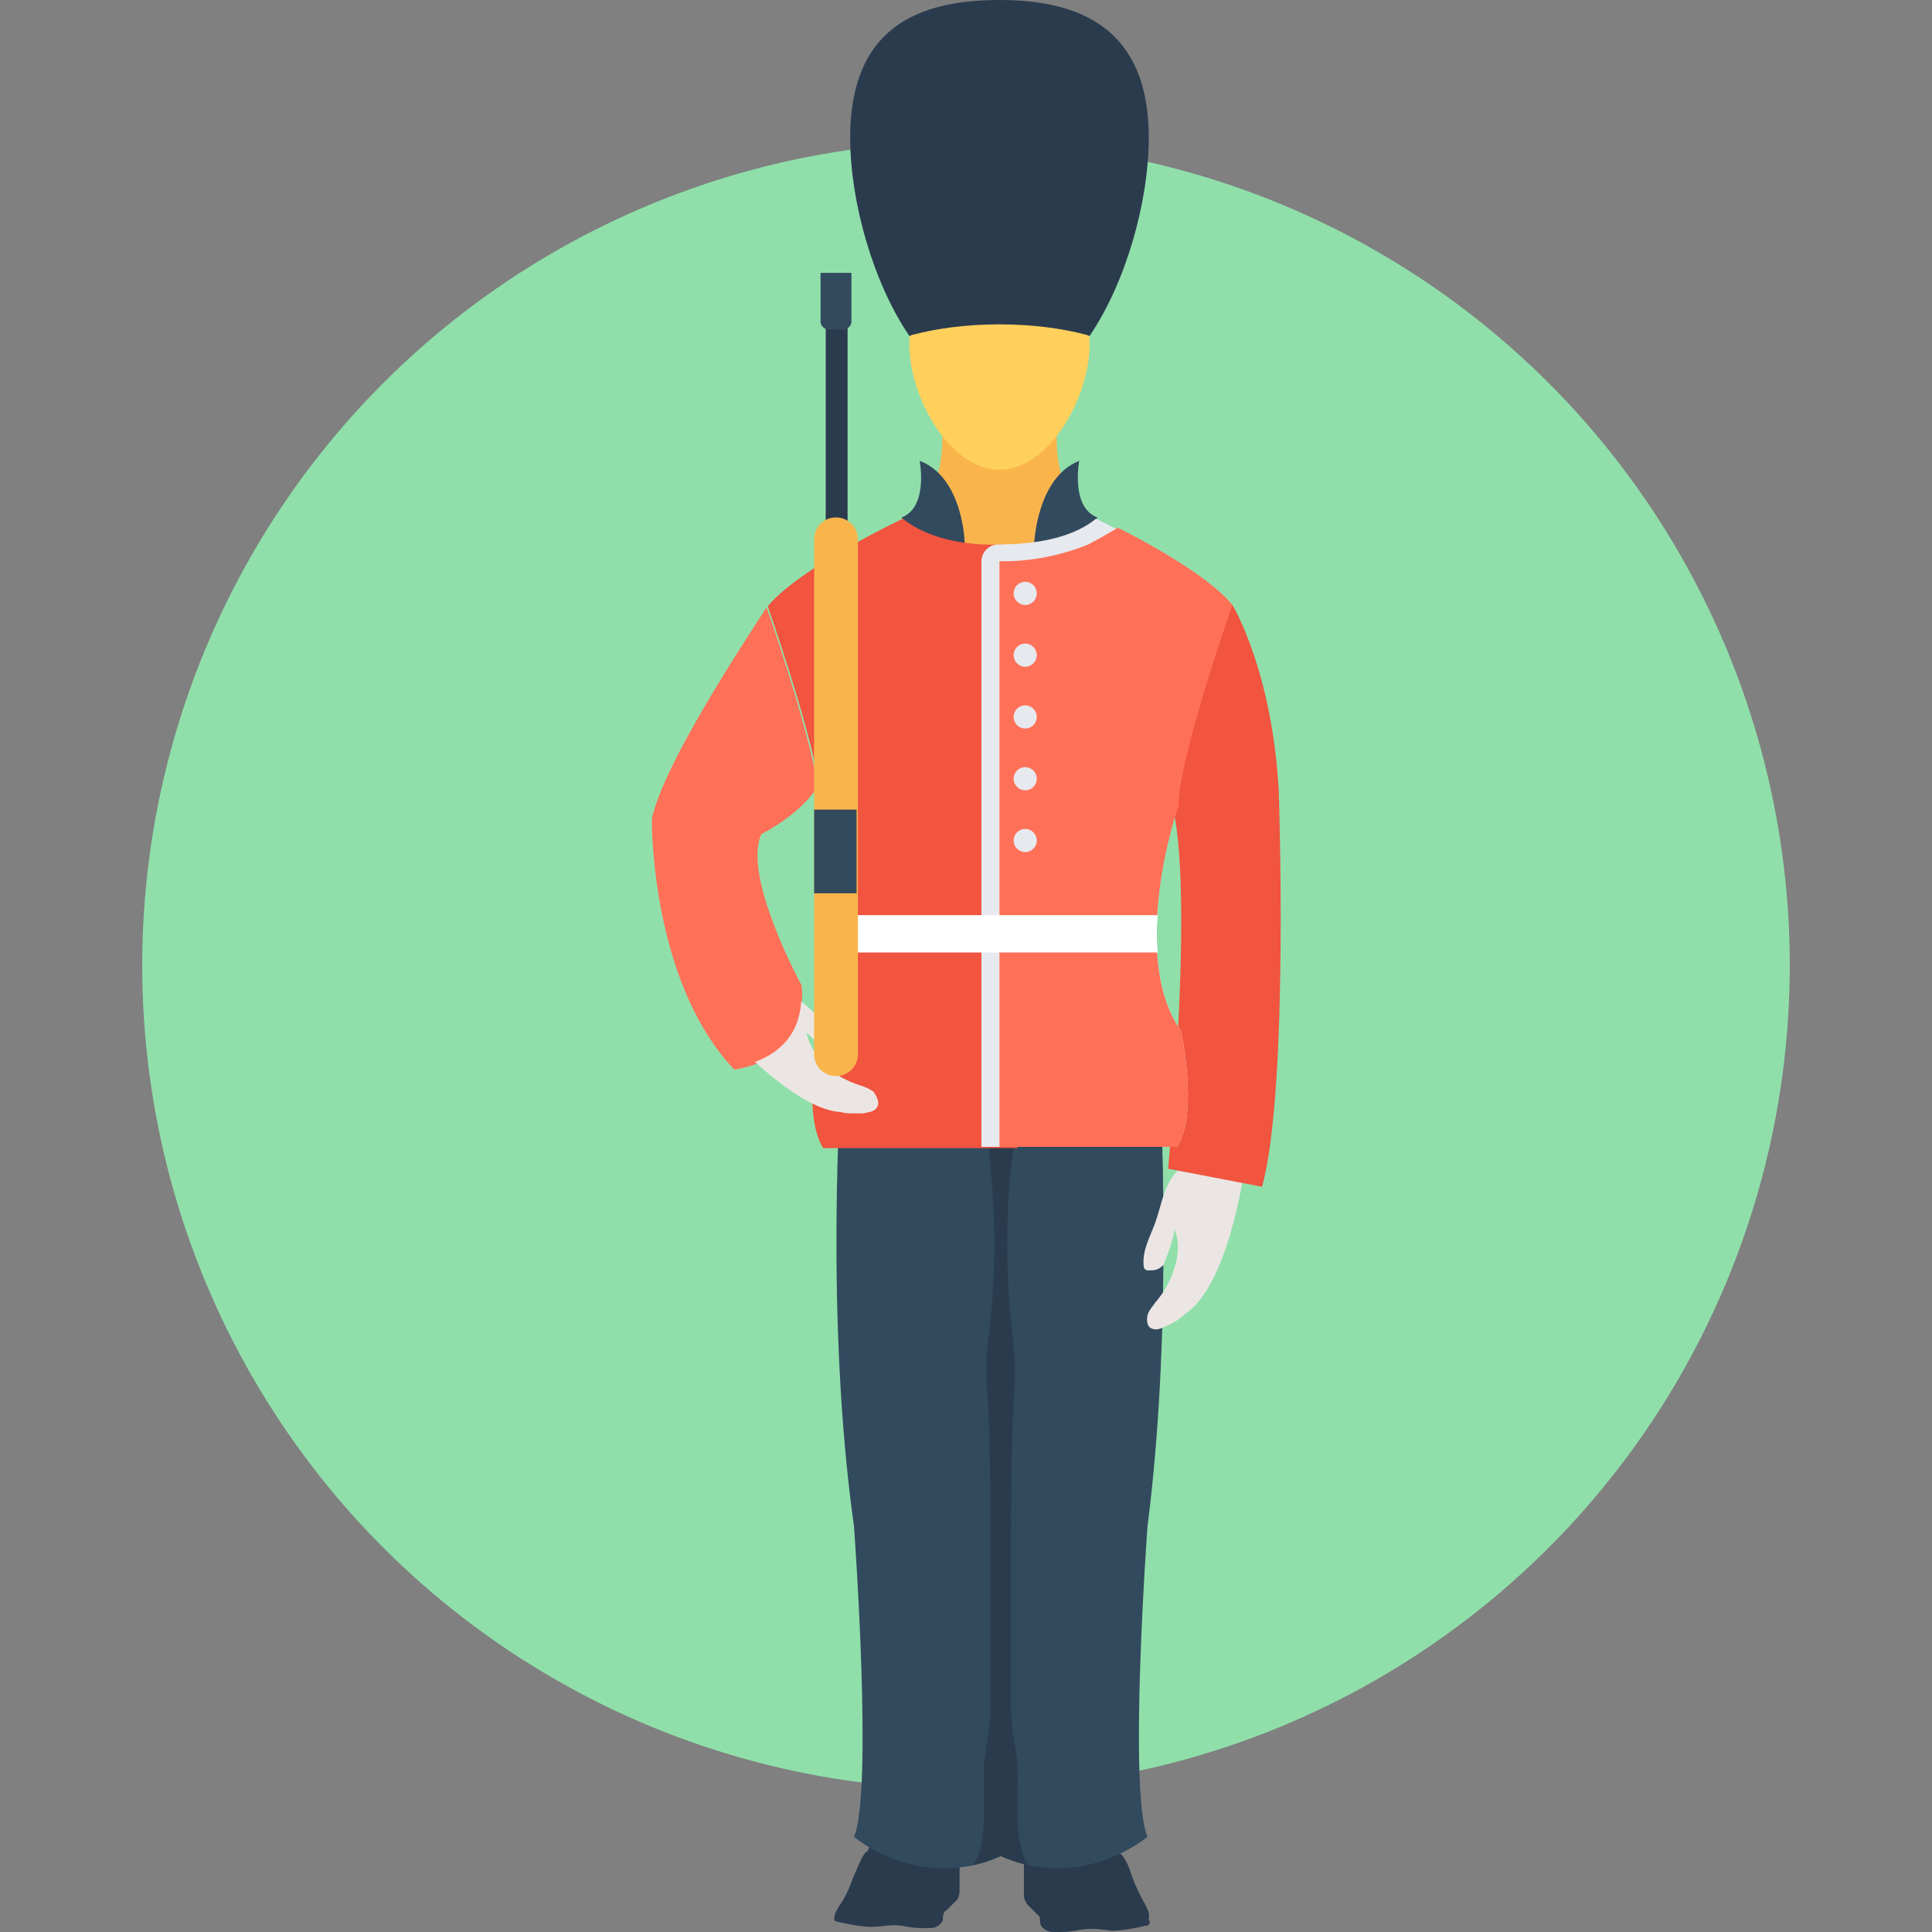 <?xml version="1.0" encoding="iso-8859-1"?>
<!-- Uploaded to: SVG Repo, www.svgrepo.com, Generator: SVG Repo Mixer Tools -->
<svg version="1.1" id="Layer_1" xmlns="http://www.w3.org/2000/svg" xmlns:xlink="http://www.w3.org/1999/xlink" 
	 viewBox="0 0 508.948 508.948" xml:space="preserve">
<rect x="0" y="0" width="508.948" height="508.948" fill="#808080" stroke="none"/>
<circle style="fill:#90DFAA;" cx="254.474" cy="254.305" r="217.007"/>
<g>
	<path style="fill:#2B3B4E;" d="M301.944,502.167c-1.356-2.373-2.713-5.086-3.73-7.799c-0.678-2.034-1.356-4.408-3.052-6.103
		c-0.339-0.339-0.339-0.339-0.678-0.678c-0.339-0.678-0.339-1.356-0.339-2.034l-24.413,2.713c0,3.391,0,7.121,0,10.511
		c0,0.678,0,1.356,0.339,2.034c0.339,0.339,0.339,0.678,0.678,1.017l2.374,2.373c0.339,0.339,0.339,0.339,0.678,0.678
		c0.339,0.678,0,1.356,0.339,2.034c0,0.678,1.017,1.356,1.695,1.695c0.678,0.339,1.695,0.339,2.374,0.339
		c1.695,0,3.391,0,5.086-0.339c0.678,0,1.356-0.339,2.034-0.339c2.374-0.339,5.086,0,7.46,0.339c3.052,0,6.103-0.678,9.155-1.356
		c0.339,0,0.678,0,0.678-0.339c0.339-0.339,0.339-0.678,0-1.356C302.962,503.862,302.283,503.184,301.944,502.167z"/>
	<path style="fill:#2B3B4E;" d="M238.199,488.604v-3.391h-9.155c0,0.678,0,1.356-0.339,2.034c0,0.339-0.339,0.678-0.678,0.678
		c-1.356,1.695-2.034,4.069-3.052,6.103c-1.017,2.713-2.034,5.425-3.73,7.799c-0.678,1.017-1.017,1.695-1.356,2.713
		c0,0.339-0.339,1.017,0,1.356c0.339,0.339,0.339,0.339,0.678,0.339c3.052,0.678,6.103,1.356,9.155,1.356
		c2.374,0,5.086-0.678,7.46-0.339c0.678,0,1.356,0.339,2.034,0.339c1.695,0.339,3.391,0.339,5.086,0.339
		c0.678,0,1.695,0,2.373-0.339c0.678-0.339,1.356-1.017,1.695-1.695c0-0.678,0-1.356,0.339-2.034c0-0.339,0.339-0.339,0.678-0.678
		l2.374-2.374c0.339-0.339,0.678-0.678,0.678-1.017c0.339-0.678,0.339-1.356,0.339-2.034c0-3.391,0-6.781,0-9.833h-14.58V488.604z"
		/>
</g>
<path style="fill:#F9B54C;" d="M291.094,139.359c-15.258-6.781-12.546-27.465-12.546-27.465h-14.58h-1.356h-14.58
	c0,0,2.713,20.683-12.546,27.465c0,0,15.936,9.155,27.465,7.799C274.819,148.514,291.094,139.359,291.094,139.359z"/>
<g>
	<path style="fill:#324A5E;" d="M305.335,284.821H263.29h-41.706c0,0-4.408,62.05,3.391,117.319c0,0,5.086,69.849,0,81.717
		c0,0,16.615,14.58,38.654,5.086c21.701,9.494,38.654-5.086,38.654-5.086c-5.086-11.868,0-81.717,0-81.717
		C309.404,346.872,305.335,284.821,305.335,284.821z"/>
	<path style="fill:#324A5E;" d="M301.944,402.14c0,0-5.086,69.849,0,81.717c0,0-8.816,7.799-22.04,8.138
		c-5.086,0.339-10.511-0.678-16.275-3.052c-5.764,2.713-11.529,3.391-16.276,3.052c-13.224-0.678-22.04-8.138-22.04-8.138
		c5.086-11.868,0-81.717,0-81.717c-7.799-55.269-3.391-117.319-3.391-117.319h83.751
		C305.335,284.821,309.404,346.872,301.944,402.14z"/>
</g>
<path style="fill:#2B3B4E;" d="M271.089,491.317c-2.374-0.339-5.086-1.356-7.46-2.374c-2.713,1.017-5.086,2.034-7.46,2.374
	c1.017-1.017,1.695-2.713,2.034-4.408c1.017-3.73,1.017-8.138,1.017-12.546c0-4.069-0.339-8.477,0.339-12.546
	c0.339-2.373,0.678-4.408,1.017-6.442c0.339-2.034,0.339-4.069,0.339-6.442c0-12.885,0-25.77,0-38.654
	c0-13.563,0-27.465-0.678-41.028c-0.339-3.73-0.339-7.46-0.339-10.85c0-3.73,0.678-7.121,1.017-10.511
	c1.356-13.224,1.356-27.126,0-40.35c-0.339-4.747-1.017-10.172,0-14.241c1.017,0.678,2.034,3.052,2.713,5.425
	c0.339-2.374,1.356-4.408,2.713-5.425c1.356,4.069,0.678,9.494,0,14.241c-1.356,13.224-1.356,27.126,0,40.35
	c0.339,3.391,0.678,7.121,1.017,10.511c0,3.73,0,7.46-0.339,10.85c-0.678,13.563-0.678,27.126-0.678,41.028
	c0,12.885,0,25.77,0,38.654c0,2.034,0,4.069,0.339,6.442c0.339,2.374,0.678,4.408,1.017,6.442c0.678,4.069,0.339,8.477,0.339,12.546
	c0,4.069,0,8.816,1.017,12.546C269.393,488.604,270.072,490.299,271.089,491.317z"/>
<path style="fill:#FF7058;" d="M200.562,219.719c-5.086,11.189,10.511,39.671,10.511,39.671c0.339,1.695,0.339,3.391,0,5.086
	c-0.678,9.833-7.46,14.241-12.207,15.936c-3.052,1.017-5.425,1.356-5.425,1.356c-20.344-21.362-21.701-58.999-21.701-65.441
	c0-0.678,0-1.356,0.339-2.034c3.73-14.241,22.379-42.723,29.838-54.252c0.339,0.678,10.85,30.856,13.563,47.131
	C210.395,214.972,200.562,219.719,200.562,219.719z"/>
<path style="fill:#EBE6E3;" d="M326.358,307.878c0-0.339-0.339-0.339-0.678-0.339c-1.017-0.678-1.356-2.034-2.374-2.374
	c-0.678-0.339-1.356-0.339-2.374-0.339c-3.73,0-7.799,1.017-10.511,3.391c-3.73,3.391-4.408,9.155-6.103,13.902
	c-1.356,3.73-3.391,7.121-3.052,11.189c0,0.339,0,0.678,0.339,1.017c0.339,0.339,0.678,0.339,0.678,0.339
	c1.356,0,2.713,0,3.73-1.017c0.678-0.339,0.678-1.017,1.017-1.695c1.017-2.713,2.034-5.425,2.374-8.138
	c1.356,3.391,1.017,6.781,0,10.172c-1.017,3.391-2.713,6.442-5.086,9.155c-0.678,1.017-1.695,2.034-2.034,3.391s0,3.052,1.017,3.391
	c1.356,0.678,2.713,0,4.069-0.678c1.695-0.678,3.391-1.695,4.747-3.052l0,0c11.528-7.46,15.597-37.637,15.597-37.637
	L326.358,307.878z"/>
<path style="fill:#F1543F;" d="M324.662,159.364c0,0,10.511,17.293,12.207,49.166c0,0,2.713,78.326-4.408,104.095l-24.752-4.747
	c0,0,7.799-81.038,0-99.009C307.37,208.53,297.197,164.789,324.662,159.364z"/>
<g>
	<path style="fill:#324A5E;" d="M242.268,121.388c0,0,2.374,12.207-4.747,14.919c0,0,2.713,7.46,16.615,6.781
		C254.135,143.089,253.796,125.796,242.268,121.388z"/>
	<path style="fill:#324A5E;" d="M284.313,121.388c0,0-2.374,12.207,4.747,14.919c0,0-2.713,7.46-16.615,6.781
		C272.445,143.089,273.123,125.796,284.313,121.388z"/>
</g>
<path style="fill:#F1543F;" d="M268.037,147.836v154.617h-51.2c-5.764-9.494-1.017-30.517-1.017-30.517
	c13.563-19.666,0.678-58.999,0.678-58.999c0-1.695-0.339-3.73-0.678-6.103c-2.713-16.275-13.224-46.114-13.563-47.131l0,0
	c8.816-10.511,35.603-23.057,35.603-23.057c7.46,6.103,19.327,7.121,25.77,6.781C266.003,143.428,268.037,145.462,268.037,147.836z"
	/>
<path style="fill:#E6E9EE;" d="M311.099,271.597c0,0,4.747,21.362-1.017,30.517h-51.539V147.836c0-2.374,2.034-4.408,4.408-4.408
	c6.442,0,18.31-0.678,25.77-6.781c0,0,2.034,1.017,5.425,2.713c8.138,4.069,24.074,12.885,30.177,20.344
	c0,0-14.241,40.35-14.241,53.234C310.082,212.599,297.197,251.931,311.099,271.597z"/>
<path style="fill:#EBE6E3;" d="M231.078,291.603c-0.678,1.356-2.373,1.356-3.73,1.695c-1.017,0-1.695,0-2.713,0
	s-2.034,0-3.052-0.339c-7.121-0.339-15.936-7.121-22.718-13.224c4.747-1.695,11.528-5.764,12.207-15.936
	c1.695,1.356,3.391,3.052,5.086,4.408c3.052,2.374,6.781,4.408,8.477,7.799c0,0.339,0.339,0.678,0,1.017
	c0,0.339-0.339,0.339-0.678,0.678c-1.017,0.678-2.374,1.356-3.391,1.017c-0.678,0-1.356-0.678-1.695-1.017
	c-2.374-1.695-4.408-3.73-6.442-5.764c0.678,3.391,2.713,6.442,5.086,8.816s5.764,4.069,8.816,5.086
	c1.356,0.339,2.713,1.017,3.73,1.695C231.078,288.89,231.756,290.585,231.078,291.603z"/>
<path style="fill:#FFD05B;" d="M287.025,90.872c0,13.563-10.511,32.89-23.735,32.89s-23.735-19.327-23.735-32.89
	c0-1.356,0-2.713,0.339-3.73c6.781-1.695,14.919-2.713,23.396-2.713c8.816,0,16.615,1.017,23.396,2.713
	C287.025,88.498,287.025,89.515,287.025,90.872z"/>
<g>
	<path style="fill:#2B3B4E;" d="M302.623,36.281c0,16.954-6.103,38.315-15.597,52.217c-0.339,0-0.678-0.339-1.017-0.339
		c-6.442-1.695-14.241-2.713-22.718-2.713c-8.477,0-16.276,1.017-22.718,2.713c-0.339,0-0.678,0.339-1.017,0.339
		c-9.494-13.902-15.597-35.264-15.597-52.217C223.958,7.46,241.589,0,263.29,0C284.991,0,302.623,7.799,302.623,36.281z"/>
	<rect x="217.515" y="82.734" style="fill:#2B3B4E;" width="5.764" height="62.389"/>
</g>
<path style="fill:#324A5E;" d="M222.262,86.803h-4.069c-1.017,0-2.034-1.017-2.034-2.034V71.883h8.138v12.885
	C224.297,85.785,223.28,86.803,222.262,86.803z"/>
<path style="fill:#FF7058;" d="M311.099,271.597c0,0,4.747,21.362-1.017,30.517H263.29V147.836h0.339c0.339,0,1.017,0,1.695,0
	c3.73,0,12.207-0.678,21.362-4.408c0.678-0.339,4.408-2.374,7.799-4.408c8.138,4.069,24.074,12.885,30.177,20.344
	c0,0-14.241,40.35-14.241,53.234C310.082,212.599,297.197,251.931,311.099,271.597z"/>
<path style="fill:#FFFFFF;" d="M304.996,241.081h-36.959h-9.155h-36.959c0.339,3.052,0.339,6.442,0,9.833h36.959h9.155h36.959
	C304.657,247.523,304.657,244.472,304.996,241.081z"/>
<g>
	<circle style="fill:#E6E9EE;" cx="270.072" cy="156.313" r="3.052"/>
	<circle style="fill:#E6E9EE;" cx="270.072" cy="172.588" r="3.052"/>
	<circle style="fill:#E6E9EE;" cx="270.072" cy="188.864" r="3.052"/>
	<circle style="fill:#E6E9EE;" cx="270.072" cy="205.139" r="3.052"/>
	<circle style="fill:#E6E9EE;" cx="270.072" cy="221.415" r="3.052"/>
</g>
<path style="fill:#F9B54C;" d="M220.228,283.465L220.228,283.465c-3.052,0-5.764-2.374-5.764-5.764V142.072
	c0-3.052,2.374-5.764,5.764-5.764l0,0c3.052,0,5.764,2.374,5.764,5.764v135.629C225.992,281.091,223.28,283.465,220.228,283.465z"/>
<rect x="214.464" y="213.277" style="fill:#324A5E;" width="11.189" height="22.04"/>
</svg>